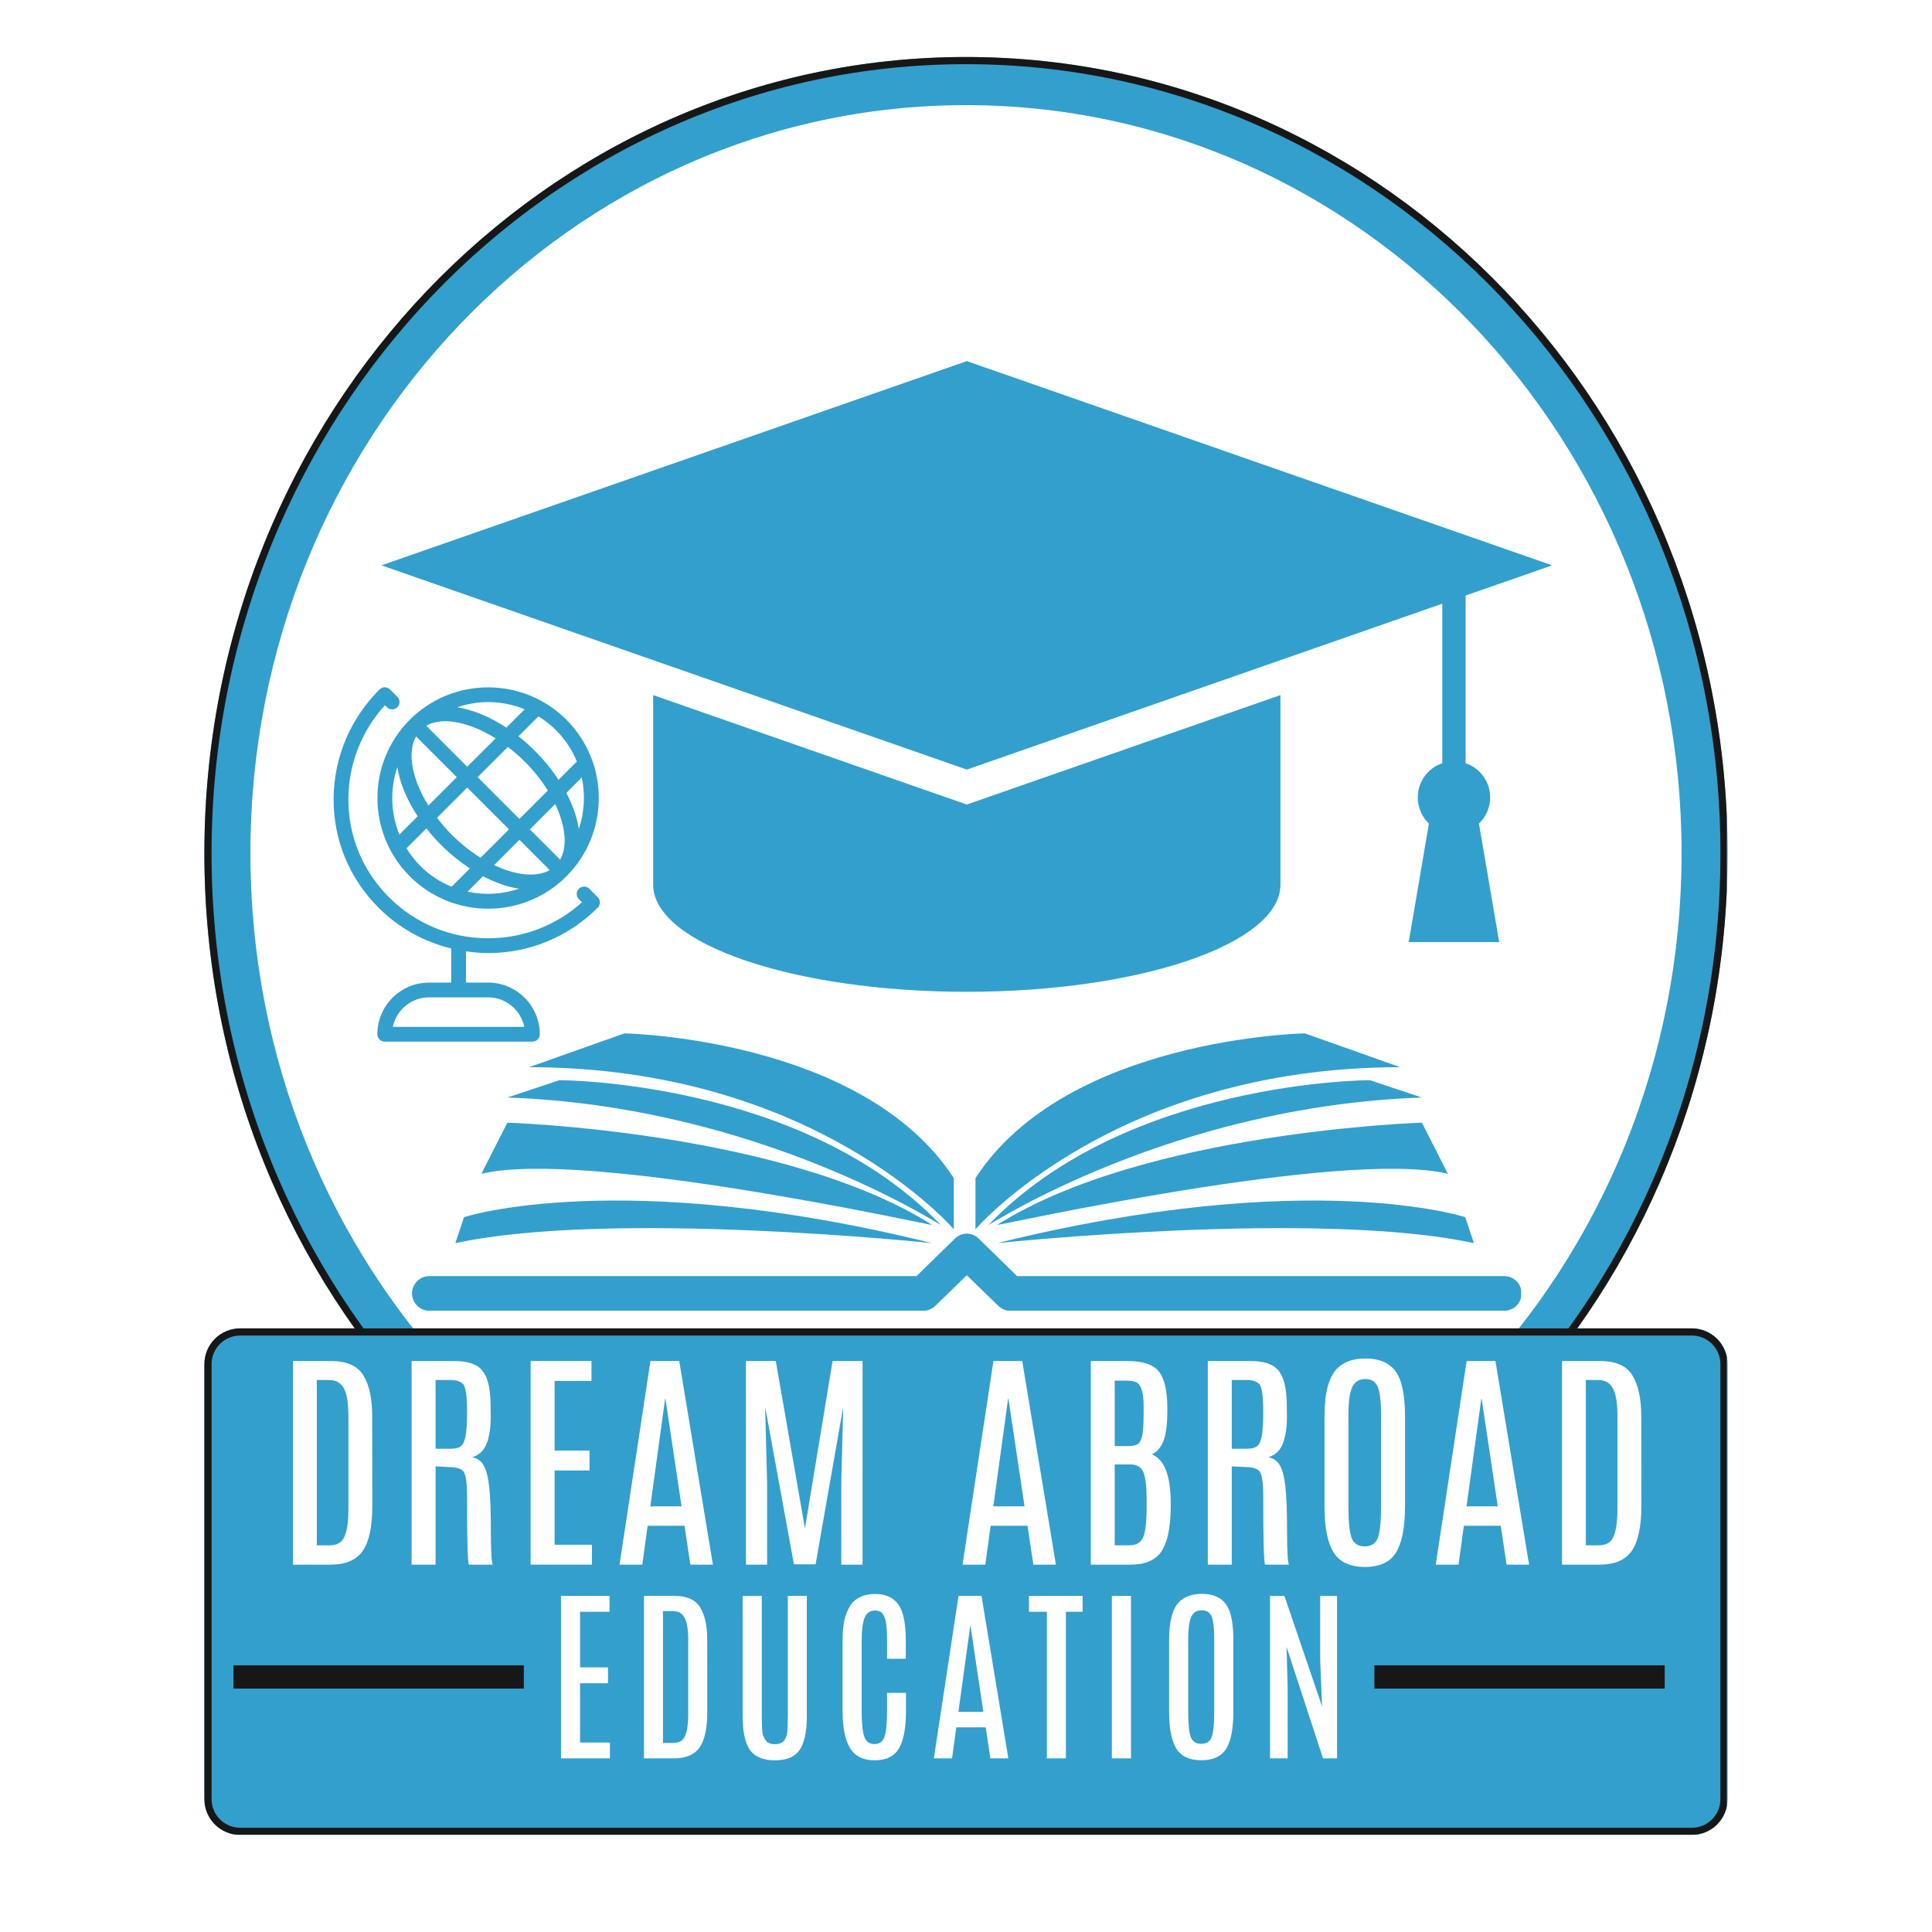 <svg xmlns="http://www.w3.org/2000/svg" xmlns:xlink="http://www.w3.org/1999/xlink" width="1080" viewBox="0 0 810 810" height="1080" preserveAspectRatio="xMidYMid meet"><defs><g></g><clipPath id="3f7cf8c929"><path d="M 85.691 23.902 L 724.309 23.902 L 724.309 692 L 85.691 692 Z M 85.691 23.902 " clip-rule="nonzero"></path></clipPath><clipPath id="b087ceb504"><path d="M 405 23.902 C 228.648 23.902 85.691 173.379 85.691 357.77 C 85.691 542.164 228.648 691.641 405 691.641 C 581.352 691.641 724.309 542.164 724.309 357.77 C 724.309 173.379 581.352 23.902 405 23.902 Z M 405 23.902 " clip-rule="nonzero"></path></clipPath><clipPath id="35fd54dec9"><path d="M 0.691 0.902 L 639.309 0.902 L 639.309 668.68 L 0.691 668.68 Z M 0.691 0.902 " clip-rule="nonzero"></path></clipPath><clipPath id="37151d7ab6"><path d="M 320 0.902 C 143.648 0.902 0.691 150.379 0.691 334.77 C 0.691 519.164 143.648 668.641 320 668.641 C 496.352 668.641 639.309 519.164 639.309 334.77 C 639.309 150.379 496.352 0.902 320 0.902 Z M 320 0.902 " clip-rule="nonzero"></path></clipPath><clipPath id="6adc821c66"><rect x="0" width="640" y="0" height="669"></rect></clipPath><clipPath id="fdac48a13b"><path d="M 85.691 23.902 L 723.941 23.902 L 723.941 691.402 L 85.691 691.402 Z M 85.691 23.902 " clip-rule="nonzero"></path></clipPath><clipPath id="f88fd17d2b"><path d="M 404.996 23.902 C 228.648 23.902 85.691 173.379 85.691 357.77 C 85.691 542.156 228.648 691.633 404.996 691.633 C 581.344 691.633 724.305 542.156 724.305 357.77 C 724.305 173.379 581.344 23.902 404.996 23.902 Z M 404.996 23.902 " clip-rule="nonzero"></path></clipPath><clipPath id="b0a6c670c4"><path d="M 104.988 44.078 L 705.012 44.078 L 705.012 672 L 104.988 672 Z M 104.988 44.078 " clip-rule="nonzero"></path></clipPath><clipPath id="856ffceecd"><path d="M 405 44.078 C 239.309 44.078 104.988 184.523 104.988 357.77 C 104.988 531.02 239.309 671.465 405 671.465 C 570.691 671.465 705.012 531.02 705.012 357.77 C 705.012 184.523 570.691 44.078 405 44.078 Z M 405 44.078 " clip-rule="nonzero"></path></clipPath><clipPath id="d9ebd7ed35"><path d="M 0.988 0.078 L 601.012 0.078 L 601.012 627.52 L 0.988 627.52 Z M 0.988 0.078 " clip-rule="nonzero"></path></clipPath><clipPath id="86b239616a"><path d="M 301 0.078 C 135.309 0.078 0.988 140.523 0.988 313.77 C 0.988 487.02 135.309 627.465 301 627.465 C 466.691 627.465 601.012 487.02 601.012 313.77 C 601.012 140.523 466.691 0.078 301 0.078 Z M 301 0.078 " clip-rule="nonzero"></path></clipPath><clipPath id="a8644d00ea"><rect x="0" width="602" y="0" height="628"></rect></clipPath><clipPath id="8bc3d84366"><path d="M 172.73 517 L 637.73 517 L 637.73 549.5 L 172.73 549.5 Z M 172.73 517 " clip-rule="nonzero"></path></clipPath><clipPath id="41e469e691"><path d="M 221 433.25 L 400 433.25 L 400 516 L 221 516 Z M 221 433.25 " clip-rule="nonzero"></path></clipPath><clipPath id="ebb589726e"><path d="M 408 433.25 L 588 433.25 L 588 516 L 408 516 Z M 408 433.25 " clip-rule="nonzero"></path></clipPath><clipPath id="7d66c94b2d"><path d="M 159.926 151.398 L 650.426 151.398 L 650.426 415.816 L 159.926 415.816 Z M 159.926 151.398 " clip-rule="nonzero"></path></clipPath><clipPath id="3244d5862e"><path d="M 139.746 288 L 252 288 L 252 436.609 L 139.746 436.609 Z M 139.746 288 " clip-rule="nonzero"></path></clipPath><clipPath id="8114a638cd"><path d="M 85.691 556.93 L 724.473 556.93 L 724.473 769.305 L 85.691 769.305 Z M 85.691 556.93 " clip-rule="nonzero"></path></clipPath><clipPath id="49afb90dea"><path d="M 100.691 556.93 L 709.309 556.93 C 713.289 556.93 717.105 558.508 719.918 561.32 C 722.73 564.133 724.309 567.949 724.309 571.93 L 724.309 754.305 C 724.309 758.281 722.73 762.098 719.918 764.91 C 717.105 767.723 713.289 769.305 709.309 769.305 L 100.691 769.305 C 96.711 769.305 92.895 767.723 90.082 764.91 C 87.27 762.098 85.691 758.281 85.691 754.305 L 85.691 571.93 C 85.691 567.949 87.27 564.133 90.082 561.32 C 92.895 558.508 96.711 556.93 100.691 556.93 Z M 100.691 556.93 " clip-rule="nonzero"></path></clipPath><clipPath id="6ef3f12eff"><path d="M 0.691 0.93 L 639.32 0.93 L 639.32 213.305 L 0.691 213.305 Z M 0.691 0.93 " clip-rule="nonzero"></path></clipPath><clipPath id="2a1e95f3dc"><path d="M 15.691 0.93 L 624.309 0.93 C 628.289 0.93 632.105 2.508 634.918 5.32 C 637.73 8.133 639.309 11.949 639.309 15.93 L 639.309 198.305 C 639.309 202.281 637.73 206.098 634.918 208.91 C 632.105 211.723 628.289 213.305 624.309 213.305 L 15.691 213.305 C 11.711 213.305 7.895 211.723 5.082 208.91 C 2.27 206.098 0.691 202.281 0.691 198.305 L 0.691 15.93 C 0.691 11.949 2.27 8.133 5.082 5.32 C 7.895 2.508 11.711 0.93 15.691 0.93 Z M 15.691 0.93 " clip-rule="nonzero"></path></clipPath><clipPath id="f687c1dcd8"><rect x="0" width="640" y="0" height="214"></rect></clipPath><clipPath id="47f782c26a"><path d="M 85.691 556.93 L 723.941 556.93 L 723.941 769.18 L 85.691 769.18 Z M 85.691 556.93 " clip-rule="nonzero"></path></clipPath><clipPath id="134e698075"><path d="M 100.699 556.93 L 709.297 556.93 C 713.273 556.93 717.09 558.508 719.902 561.32 C 722.715 564.133 724.293 567.949 724.293 571.93 L 724.293 754.297 C 724.293 758.273 722.715 762.09 719.902 764.902 C 717.09 767.715 713.273 769.297 709.297 769.297 L 100.699 769.297 C 96.719 769.297 92.902 767.715 90.09 764.902 C 87.277 762.09 85.699 758.273 85.699 754.297 L 85.699 571.93 C 85.699 567.949 87.277 564.133 90.09 561.32 C 92.902 558.508 96.719 556.93 100.699 556.93 Z M 100.699 556.93 " clip-rule="nonzero"></path></clipPath><clipPath id="5a6176214e"><rect x="0" width="591" y="0" height="145"></rect></clipPath><clipPath id="f12073d614"><rect x="0" width="348" y="0" height="114"></rect></clipPath></defs><rect x="-81" width="972" fill="#ffffff" y="-81" height="972" fill-opacity="1"></rect><rect x="-81" width="972" fill="#ffffff" y="-81" height="972" fill-opacity="1"></rect><g clip-path="url(#3f7cf8c929)"><g clip-path="url(#b087ceb504)"><g transform="matrix(1, 0, 0, 1, 85, 23)"><g clip-path="url(#6adc821c66)"><g clip-path="url(#35fd54dec9)"><g clip-path="url(#37151d7ab6)"><path fill="#339fcd" d="M 0.691 0.902 L 639.309 0.902 L 639.309 669.457 L 0.691 669.457 Z M 0.691 0.902 " fill-opacity="1" fill-rule="nonzero"></path></g></g></g></g></g></g><g clip-path="url(#fdac48a13b)"><g clip-path="url(#f88fd17d2b)"><path stroke-linecap="butt" transform="matrix(0.75, 0, 0, 0.75, 85.69, 23.903)" fill="none" stroke-linejoin="miter" d="M 425.742 -0.001 C 190.612 -0.001 0.002 199.301 0.002 445.156 C 0.002 691.004 190.612 890.307 425.742 890.307 C 660.872 890.307 851.487 691.004 851.487 445.156 C 851.487 199.301 660.872 -0.001 425.742 -0.001 Z M 425.742 -0.001 " stroke="#171717" stroke-width="8" stroke-opacity="1" stroke-miterlimit="4"></path></g></g><g clip-path="url(#b0a6c670c4)"><g clip-path="url(#856ffceecd)"><g transform="matrix(1, 0, 0, 1, 104, 44)"><g clip-path="url(#a8644d00ea)"><g clip-path="url(#d9ebd7ed35)"><g clip-path="url(#86b239616a)"><path fill="#ffffff" d="M 0.988 0.078 L 601.012 0.078 L 601.012 628.23 L 0.988 628.23 Z M 0.988 0.078 " fill-opacity="1" fill-rule="nonzero"></path></g></g></g></g></g></g><g clip-path="url(#8bc3d84366)"><path fill="#339fcd" d="M 630.66 549.547 L 423.508 549.547 C 421.691 549.547 419.875 548.82 418.422 547.367 L 405.336 534.648 L 392.254 547.367 C 390.801 548.82 388.98 549.547 387.164 549.547 L 180.012 549.547 C 176.016 549.547 172.742 546.277 172.742 542.277 C 172.742 538.281 176.016 535.012 180.012 535.012 L 384.258 535.012 L 400.25 519.383 C 403.156 516.477 407.516 516.477 410.426 519.383 L 426.414 535.012 L 630.66 535.012 C 634.66 535.012 637.93 538.281 637.93 542.277 C 637.93 546.277 634.66 549.547 630.66 549.547 Z M 630.66 549.547 " fill-opacity="1" fill-rule="nonzero"></path></g><g clip-path="url(#41e469e691)"><path fill="#339fcd" d="M 221.805 447.426 L 261.781 433.25 C 261.781 433.25 361.727 435.066 399.887 493.945 L 399.887 515.387 C 399.887 515.387 341.738 447.426 221.805 447.426 Z M 221.805 447.426 " fill-opacity="1" fill-rule="nonzero"></path></g><path fill="#339fcd" d="M 212.719 460.145 L 234.527 452.875 C 234.527 452.875 336.285 452.875 394.434 513.57 C 394.434 513.934 318.113 463.777 212.719 460.145 Z M 212.719 460.145 " fill-opacity="1" fill-rule="nonzero"></path><path fill="#339fcd" d="M 201.816 492.125 L 212.719 470.684 C 212.719 470.684 329.016 474.316 390.801 513.57 C 390.801 513.934 245.43 481.586 201.816 492.125 Z M 201.816 492.125 " fill-opacity="1" fill-rule="nonzero"></path><path fill="#339fcd" d="M 194.547 510.297 C 194.547 510.297 259.965 488.855 390.801 521.199 C 390.801 521.199 256.332 507.027 190.914 521.199 Z M 194.547 510.297 " fill-opacity="1" fill-rule="nonzero"></path><g clip-path="url(#ebb589726e)"><path fill="#339fcd" d="M 587.051 447.426 L 547.074 433.25 C 547.074 433.25 447.129 435.066 408.973 493.945 L 408.973 515.387 C 408.973 515.387 467.121 447.426 587.051 447.426 Z M 587.051 447.426 " fill-opacity="1" fill-rule="nonzero"></path></g><path fill="#339fcd" d="M 596.137 460.145 L 574.332 452.875 C 574.332 452.875 472.57 452.875 414.422 513.57 C 414.422 513.934 490.742 463.777 596.137 460.145 Z M 596.137 460.145 " fill-opacity="1" fill-rule="nonzero"></path><path fill="#339fcd" d="M 607.039 492.125 L 596.137 470.684 C 596.137 470.684 479.84 474.316 418.055 513.57 C 418.055 513.934 563.426 481.586 607.039 492.125 Z M 607.039 492.125 " fill-opacity="1" fill-rule="nonzero"></path><path fill="#339fcd" d="M 614.309 510.297 C 614.309 510.297 548.891 488.855 418.055 521.199 C 418.055 521.199 552.523 507.027 617.941 521.199 Z M 614.309 510.297 " fill-opacity="1" fill-rule="nonzero"></path><g clip-path="url(#7d66c94b2d)"><path fill="#339fcd" d="M 273.836 291.422 L 405.34 337.305 L 536.84 291.422 L 536.84 370.875 C 536.84 395.695 477.965 415.816 405.34 415.816 C 332.715 415.816 273.836 395.695 273.836 370.875 Z M 405.34 151.398 L 650.754 237.023 L 614.457 249.688 L 614.457 320.035 L 615.48 320.352 C 620.93 322.652 624.75 328.047 624.75 334.328 C 624.75 338.516 623.051 342.309 620.305 345.055 L 620.059 345.254 L 628.543 394.969 L 590.605 394.969 L 599.086 345.254 L 598.844 345.055 C 596.098 342.309 594.406 338.516 594.406 334.328 C 594.406 328.047 598.227 322.652 603.668 320.352 L 604.691 320.035 L 604.691 253.098 L 405.34 322.652 L 159.926 237.023 Z M 405.34 151.398 " fill-opacity="1" fill-rule="evenodd"></path></g><g clip-path="url(#3244d5862e)"><path fill="#339fcd" d="M 171.816 367.402 C 180.867 376.453 192.758 380.98 204.641 380.98 C 216.527 380.98 228.414 376.461 237.465 367.418 C 237.465 367.418 237.465 367.418 237.469 367.41 C 255.57 349.309 255.57 319.852 237.469 301.75 C 219.363 283.656 189.91 283.656 171.809 301.75 C 171.809 301.75 171.809 301.75 171.805 301.758 C 171.805 301.758 171.805 301.758 171.797 301.762 C 153.715 319.863 153.723 349.309 171.816 367.402 Z M 176.191 363.027 C 173.934 360.762 172.031 358.281 170.422 355.668 L 178.762 347.328 C 180.629 349.695 182.691 352.02 184.945 354.273 C 188.812 358.137 192.895 361.383 197.016 364.094 L 189.336 371.773 C 184.551 369.816 180.066 366.902 176.191 363.027 Z M 213.395 347.715 L 201.492 359.617 C 197.32 357.016 193.18 353.75 189.328 349.891 C 187.066 347.633 185.074 345.262 183.238 342.855 L 195.891 330.199 Z M 200.262 325.832 L 212.93 313.16 C 215.332 314.996 217.703 317.004 219.957 319.262 C 223.812 323.113 227.078 327.254 229.676 331.434 L 217.766 343.344 Z M 196.027 373.828 L 202.5 367.355 C 207.676 370.078 212.82 371.875 217.637 372.598 C 210.664 374.969 203.18 375.391 196.027 373.828 Z M 207.16 362.695 L 217.766 352.09 L 230.477 364.797 C 224.855 367.957 216.254 367.039 207.16 362.695 Z M 234.859 360.422 L 222.148 347.711 L 232.766 337.098 C 237.109 346.191 238.016 354.793 234.855 360.422 Z M 242.676 347.562 C 241.945 342.742 240.164 337.598 237.438 332.422 L 243.902 325.961 C 245.461 333.109 245.039 340.586 242.676 347.562 Z M 233.098 306.121 C 236.973 309.996 239.883 314.477 241.848 319.262 L 234.176 326.934 C 231.465 322.816 228.195 318.75 224.332 314.887 C 222.082 312.633 219.754 310.57 217.387 308.703 L 225.738 300.352 C 228.352 301.961 230.832 303.859 233.098 306.121 Z M 204.641 294.359 C 209.855 294.359 215.066 295.367 219.965 297.375 L 212.289 305.051 C 205.305 300.449 198.18 297.535 191.656 296.543 C 195.859 295.113 200.242 294.359 204.641 294.359 Z M 186.648 302.383 C 192.844 302.383 200.363 304.934 207.789 309.551 L 195.883 321.453 L 178.707 304.277 C 180.934 303.02 183.621 302.383 186.648 302.383 Z M 174.422 308.738 L 191.508 325.824 L 179.609 337.727 C 172.73 326.695 170.621 315.535 174.422 308.738 Z M 175.102 342.234 L 167.445 349.891 C 163.75 340.879 163.488 330.801 166.602 321.613 C 167.594 328.141 170.508 335.258 175.102 342.234 Z M 204.641 399.574 C 222.008 399.574 238.332 392.816 250.605 380.539 C 251.18 379.957 251.508 379.164 251.508 378.348 C 251.508 377.523 251.188 376.738 250.605 376.156 L 247.07 372.621 C 245.863 371.414 243.902 371.414 242.695 372.621 C 241.488 373.828 241.488 375.793 242.695 377 L 243.98 378.285 C 233.168 388.043 219.312 393.379 204.641 393.379 C 188.938 393.379 174.168 387.258 163.062 376.152 C 151.988 365.078 145.945 350.398 146.059 334.812 C 146.156 320.289 151.574 306.504 161.367 295.672 L 162.219 296.523 C 163.426 297.73 165.391 297.73 166.598 296.523 C 167.805 295.316 167.805 293.355 166.598 292.148 L 163.5 289.055 C 162.293 287.848 160.332 287.848 159.125 289.055 C 146.824 301.355 139.984 317.586 139.867 334.77 C 139.742 352.027 146.43 368.285 158.688 380.535 C 167.223 389.07 177.734 394.871 189.168 397.648 L 189.168 411.957 L 179.883 411.957 C 167.934 411.957 158.215 421.676 158.215 433.621 C 158.215 435.332 159.602 436.719 161.312 436.719 L 223.215 436.719 C 224.922 436.719 226.309 435.332 226.309 433.621 C 226.309 421.676 216.59 411.957 204.645 411.957 L 195.355 411.957 L 195.355 398.844 C 198.41 399.277 201.5 399.574 204.645 399.574 Z M 204.637 418.145 C 212.113 418.145 218.367 423.469 219.801 430.527 L 164.715 430.527 C 166.156 423.469 172.402 418.145 179.875 418.145 Z M 204.637 418.145 " fill-opacity="1" fill-rule="nonzero"></path></g><g clip-path="url(#8114a638cd)"><g clip-path="url(#49afb90dea)"><g transform="matrix(1, 0, 0, 1, 85, 556)"><g clip-path="url(#f687c1dcd8)"><g clip-path="url(#6ef3f12eff)"><g clip-path="url(#2a1e95f3dc)"><path fill="#339fcd" d="M 0.691 0.93 L 639.473 0.93 L 639.473 213.305 L 0.691 213.305 Z M 0.691 0.93 " fill-opacity="1" fill-rule="nonzero"></path></g></g></g></g></g></g><g clip-path="url(#47f782c26a)"><g clip-path="url(#134e698075)"><path stroke-linecap="butt" transform="matrix(0.75, 0, 0, 0.75, 85.698, 556.928)" fill="none" stroke-linejoin="miter" d="M 20.002 0.002 L 831.465 0.002 C 836.767 0.002 841.856 2.106 845.606 5.856 C 849.356 9.606 851.46 14.695 851.46 20.002 L 851.46 263.158 C 851.46 268.46 849.356 273.549 845.606 277.299 C 841.856 281.049 836.767 283.158 831.465 283.158 L 20.002 283.158 C 14.694 283.158 9.606 281.049 5.856 277.299 C 2.106 273.549 0.002 268.46 0.002 263.158 L 0.002 20.002 C 0.002 14.695 2.106 9.606 5.856 5.856 C 9.606 2.106 14.694 0.002 20.002 0.002 Z M 20.002 0.002 " stroke="#171717" stroke-width="8" stroke-opacity="1" stroke-miterlimit="4"></path></g></g><path stroke-linecap="butt" transform="matrix(0.75, -0, 0, 0.75, 97.89, 698.197)" fill="none" stroke-linejoin="miter" d="M 0.001 6.498 L 162.298 6.498 " stroke="#171717" stroke-width="13" stroke-opacity="1" stroke-miterlimit="4"></path><path stroke-linecap="butt" transform="matrix(0.75, -0, 0, 0.75, 576.213, 698.197)" fill="none" stroke-linejoin="miter" d="M 0.002 6.498 L 162.299 6.498 " stroke="#171717" stroke-width="13" stroke-opacity="1" stroke-miterlimit="4"></path><g transform="matrix(1, 0, 0, 1, 111, 541)"><g clip-path="url(#5a6176214e)"><g fill="#ffffff" fill-opacity="1"><g transform="translate(4.896, 114.982)"><g><path d="M 6.938 -85.359 L 22.984 -85.359 C 29.516 -85.359 34.008 -83.344 36.469 -79.312 C 38.926 -75.289 40.156 -69.578 40.156 -62.172 L 40.203 -24.688 C 40.203 -15.926 38.859 -9.617 36.172 -5.766 C 33.492 -1.922 28.988 0 22.656 0 L 6.938 0 Z M 30.172 -62.422 C 30.172 -67.754 29.539 -71.582 28.281 -73.906 C 27.02 -76.238 24.945 -77.406 22.062 -77.406 L 16.922 -77.406 L 16.922 -8.094 L 22.062 -8.094 C 24.008 -8.094 25.531 -8.484 26.625 -9.266 C 28.988 -10.941 30.172 -15.566 30.172 -23.141 Z M 30.172 -62.422 "></path></g></g></g><g fill="#ffffff" fill-opacity="1"><g transform="translate(54.591, 114.982)"><g><path d="M 6.984 -85.359 L 24.875 -85.359 C 29.957 -85.359 33.613 -84.305 35.844 -82.203 C 38.07 -80.109 39.41 -76.535 39.859 -71.484 C 40.055 -69.422 40.156 -66.195 40.156 -61.812 C 40.156 -57.426 39.582 -53.742 38.438 -50.766 C 37.289 -47.797 35.258 -45.879 32.344 -45.016 C 34.477 -44.648 36.094 -43.52 37.188 -41.625 C 38.289 -39.738 39.066 -36.734 39.516 -32.609 C 39.973 -28.492 40.203 -22.367 40.203 -14.234 C 40.203 -6.098 40.461 -1.352 40.984 0 L 30.984 0 C 30.473 -1.031 30.219 -10.617 30.219 -28.766 C 30.219 -34.867 29.617 -38.414 28.422 -39.406 C 27.223 -40.395 25.41 -40.891 22.984 -40.891 L 17.031 -41.219 L 17.031 0 L 6.984 0 Z M 30.219 -64.453 C 30.219 -71.016 29.625 -74.812 28.438 -75.844 C 27.258 -76.883 25.555 -77.406 23.328 -77.406 L 17.031 -77.406 L 17.031 -48.594 L 23.422 -48.594 C 25.359 -48.594 26.781 -48.961 27.688 -49.703 C 28.594 -50.453 29.238 -51.879 29.625 -53.984 C 30.02 -56.086 30.219 -59.383 30.219 -63.875 Z M 30.219 -64.453 "></path></g></g></g><g fill="#ffffff" fill-opacity="1"><g transform="translate(104.481, 114.982)"><g><path d="M 6.984 -85.359 L 32.5 -85.359 L 32.5 -77.016 L 17.031 -77.016 L 17.031 -47.828 L 31.672 -47.828 L 31.672 -39.484 L 17.031 -39.484 L 17.031 -8.344 L 32.688 -8.344 L 32.688 0 L 6.984 0 Z M 6.984 -85.359 "></path></g></g></g><g fill="#ffffff" fill-opacity="1"><g transform="translate(145.545, 114.982)"><g><path d="M 16.156 -85.359 L 28.234 -85.359 L 42.344 0 L 32.891 0 L 30.453 -16.297 L 14.984 -16.297 L 12.75 0 L 3.203 0 Z M 16.109 -24.438 L 29.203 -24.438 L 22.453 -69.547 L 22.312 -69.547 Z M 16.109 -24.438 "></path></g></g></g><g fill="#ffffff" fill-opacity="1"><g transform="translate(194.756, 114.982)"><g><path d="M 43.312 -85.359 L 55.875 -85.359 L 55.875 0 L 46.953 0 L 46.953 -34.234 L 47.766 -66.156 L 36.188 -0.141 L 27.109 -0.141 L 15.031 -66.156 L 15.859 -34.234 L 15.859 0 L 6.984 0 L 6.984 -85.359 L 19.5 -85.359 L 31.719 -15.188 Z M 43.312 -85.359 "></path></g></g></g><g fill="#ffffff" fill-opacity="1"><g transform="translate(261.278, 114.982)"><g></g></g></g><g fill="#ffffff" fill-opacity="1"><g transform="translate(289.346, 114.982)"><g><path d="M 16.156 -85.359 L 28.234 -85.359 L 42.344 0 L 32.891 0 L 30.453 -16.297 L 14.984 -16.297 L 12.75 0 L 3.203 0 Z M 16.109 -24.438 L 29.203 -24.438 L 22.453 -69.547 L 22.312 -69.547 Z M 16.109 -24.438 "></path></g></g></g><g fill="#ffffff" fill-opacity="1"><g transform="translate(338.557, 114.982)"><g><path d="M 7.766 -85.359 L 23.188 -85.359 C 29.613 -85.359 33.984 -83.895 36.297 -80.969 C 38.609 -78.039 39.797 -73.102 39.859 -66.156 L 39.859 -64.312 C 39.859 -59.301 39.391 -55.352 38.453 -52.469 C 37.516 -49.594 35.836 -47.508 33.422 -46.219 C 38.66 -44.082 41.281 -37.242 41.281 -25.703 L 41.281 -23.906 C 41.176 -15.375 39.879 -9.254 37.391 -5.547 C 34.898 -1.848 30.582 0 24.438 0 L 7.766 0 Z M 31.188 -27.156 C 31.188 -32.656 30.734 -36.504 29.828 -38.703 C 28.922 -40.898 27.145 -42 24.5 -42 L 17.797 -42 L 17.797 -8.094 L 23.953 -8.094 C 26.805 -8.094 28.723 -9.207 29.703 -11.438 C 30.691 -13.676 31.188 -17.93 31.188 -24.203 Z M 29.922 -66.016 C 29.922 -66.109 29.922 -66.203 29.922 -66.297 C 29.922 -71.984 28.938 -75.348 26.969 -76.391 C 26 -76.898 24.594 -77.156 22.75 -77.156 L 17.797 -77.156 L 17.797 -49.719 L 23.469 -49.719 C 25.414 -49.719 26.801 -50.031 27.625 -50.656 C 28.445 -51.289 29.035 -52.547 29.391 -54.422 C 29.742 -56.297 29.922 -59.363 29.922 -63.625 Z M 29.922 -66.016 "></path></g></g></g><g fill="#ffffff" fill-opacity="1"><g transform="translate(388.398, 114.982)"><g><path d="M 6.984 -85.359 L 24.875 -85.359 C 29.957 -85.359 33.613 -84.305 35.844 -82.203 C 38.07 -80.109 39.41 -76.535 39.859 -71.484 C 40.055 -69.422 40.156 -66.195 40.156 -61.812 C 40.156 -57.426 39.582 -53.742 38.438 -50.766 C 37.289 -47.797 35.258 -45.879 32.344 -45.016 C 34.477 -44.648 36.094 -43.52 37.188 -41.625 C 38.289 -39.738 39.066 -36.734 39.516 -32.609 C 39.973 -28.492 40.203 -22.367 40.203 -14.234 C 40.203 -6.098 40.461 -1.352 40.984 0 L 30.984 0 C 30.473 -1.031 30.219 -10.617 30.219 -28.766 C 30.219 -34.867 29.617 -38.414 28.422 -39.406 C 27.223 -40.395 25.41 -40.891 22.984 -40.891 L 17.031 -41.219 L 17.031 0 L 6.984 0 Z M 30.219 -64.453 C 30.219 -71.016 29.625 -74.812 28.438 -75.844 C 27.258 -76.883 25.555 -77.406 23.328 -77.406 L 17.031 -77.406 L 17.031 -48.594 L 23.422 -48.594 C 25.359 -48.594 26.781 -48.961 27.688 -49.703 C 28.594 -50.453 29.238 -51.879 29.625 -53.984 C 30.02 -56.086 30.219 -59.383 30.219 -63.875 Z M 30.219 -64.453 "></path></g></g></g><g fill="#ffffff" fill-opacity="1"><g transform="translate(438.287, 114.982)"><g><path d="M 6.016 -62.172 C 6.016 -71.879 7.758 -78.539 11.25 -82.156 C 14 -85 17.992 -86.422 23.234 -86.422 C 30.859 -86.422 35.738 -83.285 37.875 -77.016 C 39.133 -73.297 39.766 -68.348 39.766 -62.172 L 39.766 -24.547 C 39.766 -15.648 38.52 -9.172 36.031 -5.109 C 33.539 -1.055 29.18 0.969 22.953 0.969 C 16.734 0.969 12.352 -1.066 9.812 -5.141 C 7.281 -9.211 6.016 -15.68 6.016 -24.547 Z M 29.734 -62.766 C 29.734 -68.223 29.297 -72.094 28.422 -74.375 C 27.547 -76.656 25.781 -77.797 23.125 -77.797 C 20.477 -77.797 18.633 -76.629 17.594 -74.297 C 16.562 -71.973 16.047 -68.145 16.047 -62.812 L 16.047 -24.438 C 16.047 -17.945 16.5 -13.523 17.406 -11.172 C 18.312 -8.828 20.141 -7.656 22.891 -7.656 C 25.641 -7.656 27.469 -8.844 28.375 -11.219 C 29.281 -13.602 29.734 -18.008 29.734 -24.438 Z M 29.734 -62.766 "></path></g></g></g><g fill="#ffffff" fill-opacity="1"><g transform="translate(487.74, 114.982)"><g><path d="M 16.156 -85.359 L 28.234 -85.359 L 42.344 0 L 32.891 0 L 30.453 -16.297 L 14.984 -16.297 L 12.75 0 L 3.203 0 Z M 16.109 -24.438 L 29.203 -24.438 L 22.453 -69.547 L 22.312 -69.547 Z M 16.109 -24.438 "></path></g></g></g><g fill="#ffffff" fill-opacity="1"><g transform="translate(536.951, 114.982)"><g><path d="M 6.938 -85.359 L 22.984 -85.359 C 29.516 -85.359 34.008 -83.344 36.469 -79.312 C 38.926 -75.289 40.156 -69.578 40.156 -62.172 L 40.203 -24.688 C 40.203 -15.926 38.859 -9.617 36.172 -5.766 C 33.492 -1.922 28.988 0 22.656 0 L 6.938 0 Z M 30.172 -62.422 C 30.172 -67.754 29.539 -71.582 28.281 -73.906 C 27.02 -76.238 24.945 -77.406 22.062 -77.406 L 16.922 -77.406 L 16.922 -8.094 L 22.062 -8.094 C 24.008 -8.094 25.531 -8.484 26.625 -9.266 C 28.988 -10.941 30.172 -15.566 30.172 -23.141 Z M 30.172 -62.422 "></path></g></g></g></g></g><g transform="matrix(1, 0, 0, 1, 227, 648)"><g clip-path="url(#f12073d614)"><g fill="#ffffff" fill-opacity="1"><g transform="translate(2.621, 89.212)"><g><path d="M 5.578 -68.125 L 25.938 -68.125 L 25.938 -61.469 L 13.578 -61.469 L 13.578 -38.156 L 25.281 -38.156 L 25.281 -31.5 L 13.578 -31.5 L 13.578 -6.656 L 26.094 -6.656 L 26.094 0 L 5.578 0 Z M 5.578 -68.125 "></path></g></g></g><g fill="#ffffff" fill-opacity="1"><g transform="translate(37.457, 89.212)"><g><path d="M 5.531 -68.125 L 18.344 -68.125 C 23.551 -68.125 27.133 -66.516 29.094 -63.297 C 31.062 -60.086 32.047 -55.531 32.047 -49.625 L 32.078 -19.703 C 32.078 -12.711 31.004 -7.68 28.859 -4.609 C 26.723 -1.535 23.129 0 18.078 0 L 5.531 0 Z M 24.078 -49.812 C 24.078 -54.07 23.57 -57.129 22.562 -58.984 C 21.562 -60.836 19.91 -61.766 17.609 -61.766 L 13.5 -61.766 L 13.5 -6.469 L 17.609 -6.469 C 19.16 -6.469 20.375 -6.773 21.25 -7.391 C 23.133 -8.734 24.078 -12.426 24.078 -18.469 Z M 24.078 -49.812 "></path></g></g></g><g fill="#ffffff" fill-opacity="1"><g transform="translate(79.182, 89.212)"><g><path d="M 24.109 -68.125 L 32.078 -68.125 L 32.078 -17.5 C 32.078 -11.125 31.078 -6.477 29.078 -3.562 C 27.086 -0.645 23.625 0.812 18.688 0.812 C 13.758 0.812 10.273 -0.645 8.234 -3.562 C 6.203 -6.477 5.188 -11.125 5.188 -17.5 L 5.188 -68.125 L 13.203 -68.125 L 13.203 -17.688 C 13.203 -13.145 13.391 -10.426 13.766 -9.531 C 14.141 -8.645 14.531 -7.945 14.938 -7.438 C 15.656 -6.445 16.906 -5.953 18.688 -5.953 C 20.469 -5.953 21.785 -6.492 22.641 -7.578 C 23.492 -8.672 23.953 -10.285 24.016 -12.422 C 24.078 -14.566 24.109 -16.312 24.109 -17.656 Z M 24.109 -68.125 "></path></g></g></g><g fill="#ffffff" fill-opacity="1"><g transform="translate(121.45, 89.212)"><g><path d="M 4.797 -48.453 C 4.797 -53.617 5.223 -57.41 6.078 -59.828 C 6.93 -62.254 7.859 -64.035 8.859 -65.172 C 11.055 -67.648 14.258 -68.906 18.469 -68.938 C 24.344 -68.906 28.133 -66.312 29.844 -61.156 C 30.82 -58.188 31.312 -54.238 31.312 -49.312 L 31.312 -41.766 L 23.453 -41.766 L 23.453 -49.344 C 23.453 -53.707 23.211 -56.656 22.734 -58.188 C 22.254 -59.727 21.68 -60.75 21.016 -61.25 C 20.348 -61.75 19.5 -62 18.469 -62 C 16.32 -62 14.844 -60.984 14.031 -58.953 C 13.219 -56.93 12.812 -53.742 12.812 -49.391 L 12.812 -19.891 C 12.812 -14.734 13.176 -11.129 13.906 -9.078 C 14.645 -7.023 16.066 -6 18.172 -6 C 20.273 -6 21.68 -7.031 22.391 -9.094 C 23.098 -11.156 23.453 -14.77 23.453 -19.938 L 23.453 -27.484 L 31.391 -27.484 L 31.391 -20.016 C 31.391 -12.859 30.414 -7.598 28.469 -4.234 C 26.52 -0.867 23.117 0.812 18.266 0.812 C 13.41 0.812 9.953 -0.922 7.891 -4.391 C 5.828 -7.859 4.797 -13.094 4.797 -20.094 Z M 4.797 -48.453 "></path></g></g></g><g fill="#ffffff" fill-opacity="1"><g transform="translate(161.975, 89.212)"><g><path d="M 12.891 -68.125 L 22.531 -68.125 L 33.781 0 L 26.234 0 L 24.312 -13 L 11.953 -13 L 10.172 0 L 2.547 0 Z M 12.844 -19.5 L 23.297 -19.5 L 17.922 -55.5 L 17.797 -55.5 Z M 12.844 -19.5 "></path></g></g></g><g fill="#ffffff" fill-opacity="1"><g transform="translate(203.314, 89.212)"><g><path d="M 1.078 -68.125 L 23.578 -68.125 L 23.578 -61.469 L 16.562 -61.469 L 16.562 0 L 8.594 0 L 8.594 -61.469 L 1.078 -61.469 Z M 1.078 -68.125 "></path></g></g></g><g fill="#ffffff" fill-opacity="1"><g transform="translate(232.964, 89.212)"><g><path d="M 6.188 -68.125 L 14.203 -68.125 L 14.203 0 L 6.188 0 Z M 6.188 -68.125 "></path></g></g></g><g fill="#ffffff" fill-opacity="1"><g transform="translate(258.356, 89.212)"><g><path d="M 4.797 -49.625 C 4.797 -57.363 6.191 -62.676 8.984 -65.562 C 11.172 -67.832 14.359 -68.969 18.547 -68.969 C 24.629 -68.969 28.523 -66.469 30.234 -61.469 C 31.234 -58.5 31.734 -54.551 31.734 -49.625 L 31.734 -19.578 C 31.734 -12.484 30.738 -7.316 28.75 -4.078 C 26.77 -0.836 23.297 0.781 18.328 0.781 C 13.359 0.781 9.859 -0.844 7.828 -4.094 C 5.805 -7.352 4.797 -12.516 4.797 -19.578 Z M 23.719 -50.078 C 23.719 -54.441 23.367 -57.531 22.672 -59.344 C 21.984 -61.164 20.578 -62.078 18.453 -62.078 C 16.336 -62.078 14.867 -61.145 14.047 -59.281 C 13.223 -57.426 12.812 -54.375 12.812 -50.125 L 12.812 -19.5 C 12.812 -14.32 13.172 -10.797 13.891 -8.922 C 14.617 -7.047 16.078 -6.109 18.266 -6.109 C 20.461 -6.109 21.922 -7.055 22.641 -8.953 C 23.359 -10.859 23.719 -14.375 23.719 -19.5 Z M 23.719 -50.078 "></path></g></g></g><g fill="#ffffff" fill-opacity="1"><g transform="translate(299.888, 89.212)"><g><path d="M 26.594 -68.125 L 33.672 -68.125 L 33.672 0 L 27.797 0 L 12.5 -46.75 L 12.969 -29.562 L 12.969 0 L 5.578 0 L 5.578 -68.125 L 11.609 -68.125 L 27.406 -21.75 L 26.594 -41.453 Z M 26.594 -68.125 "></path></g></g></g></g></g></svg>